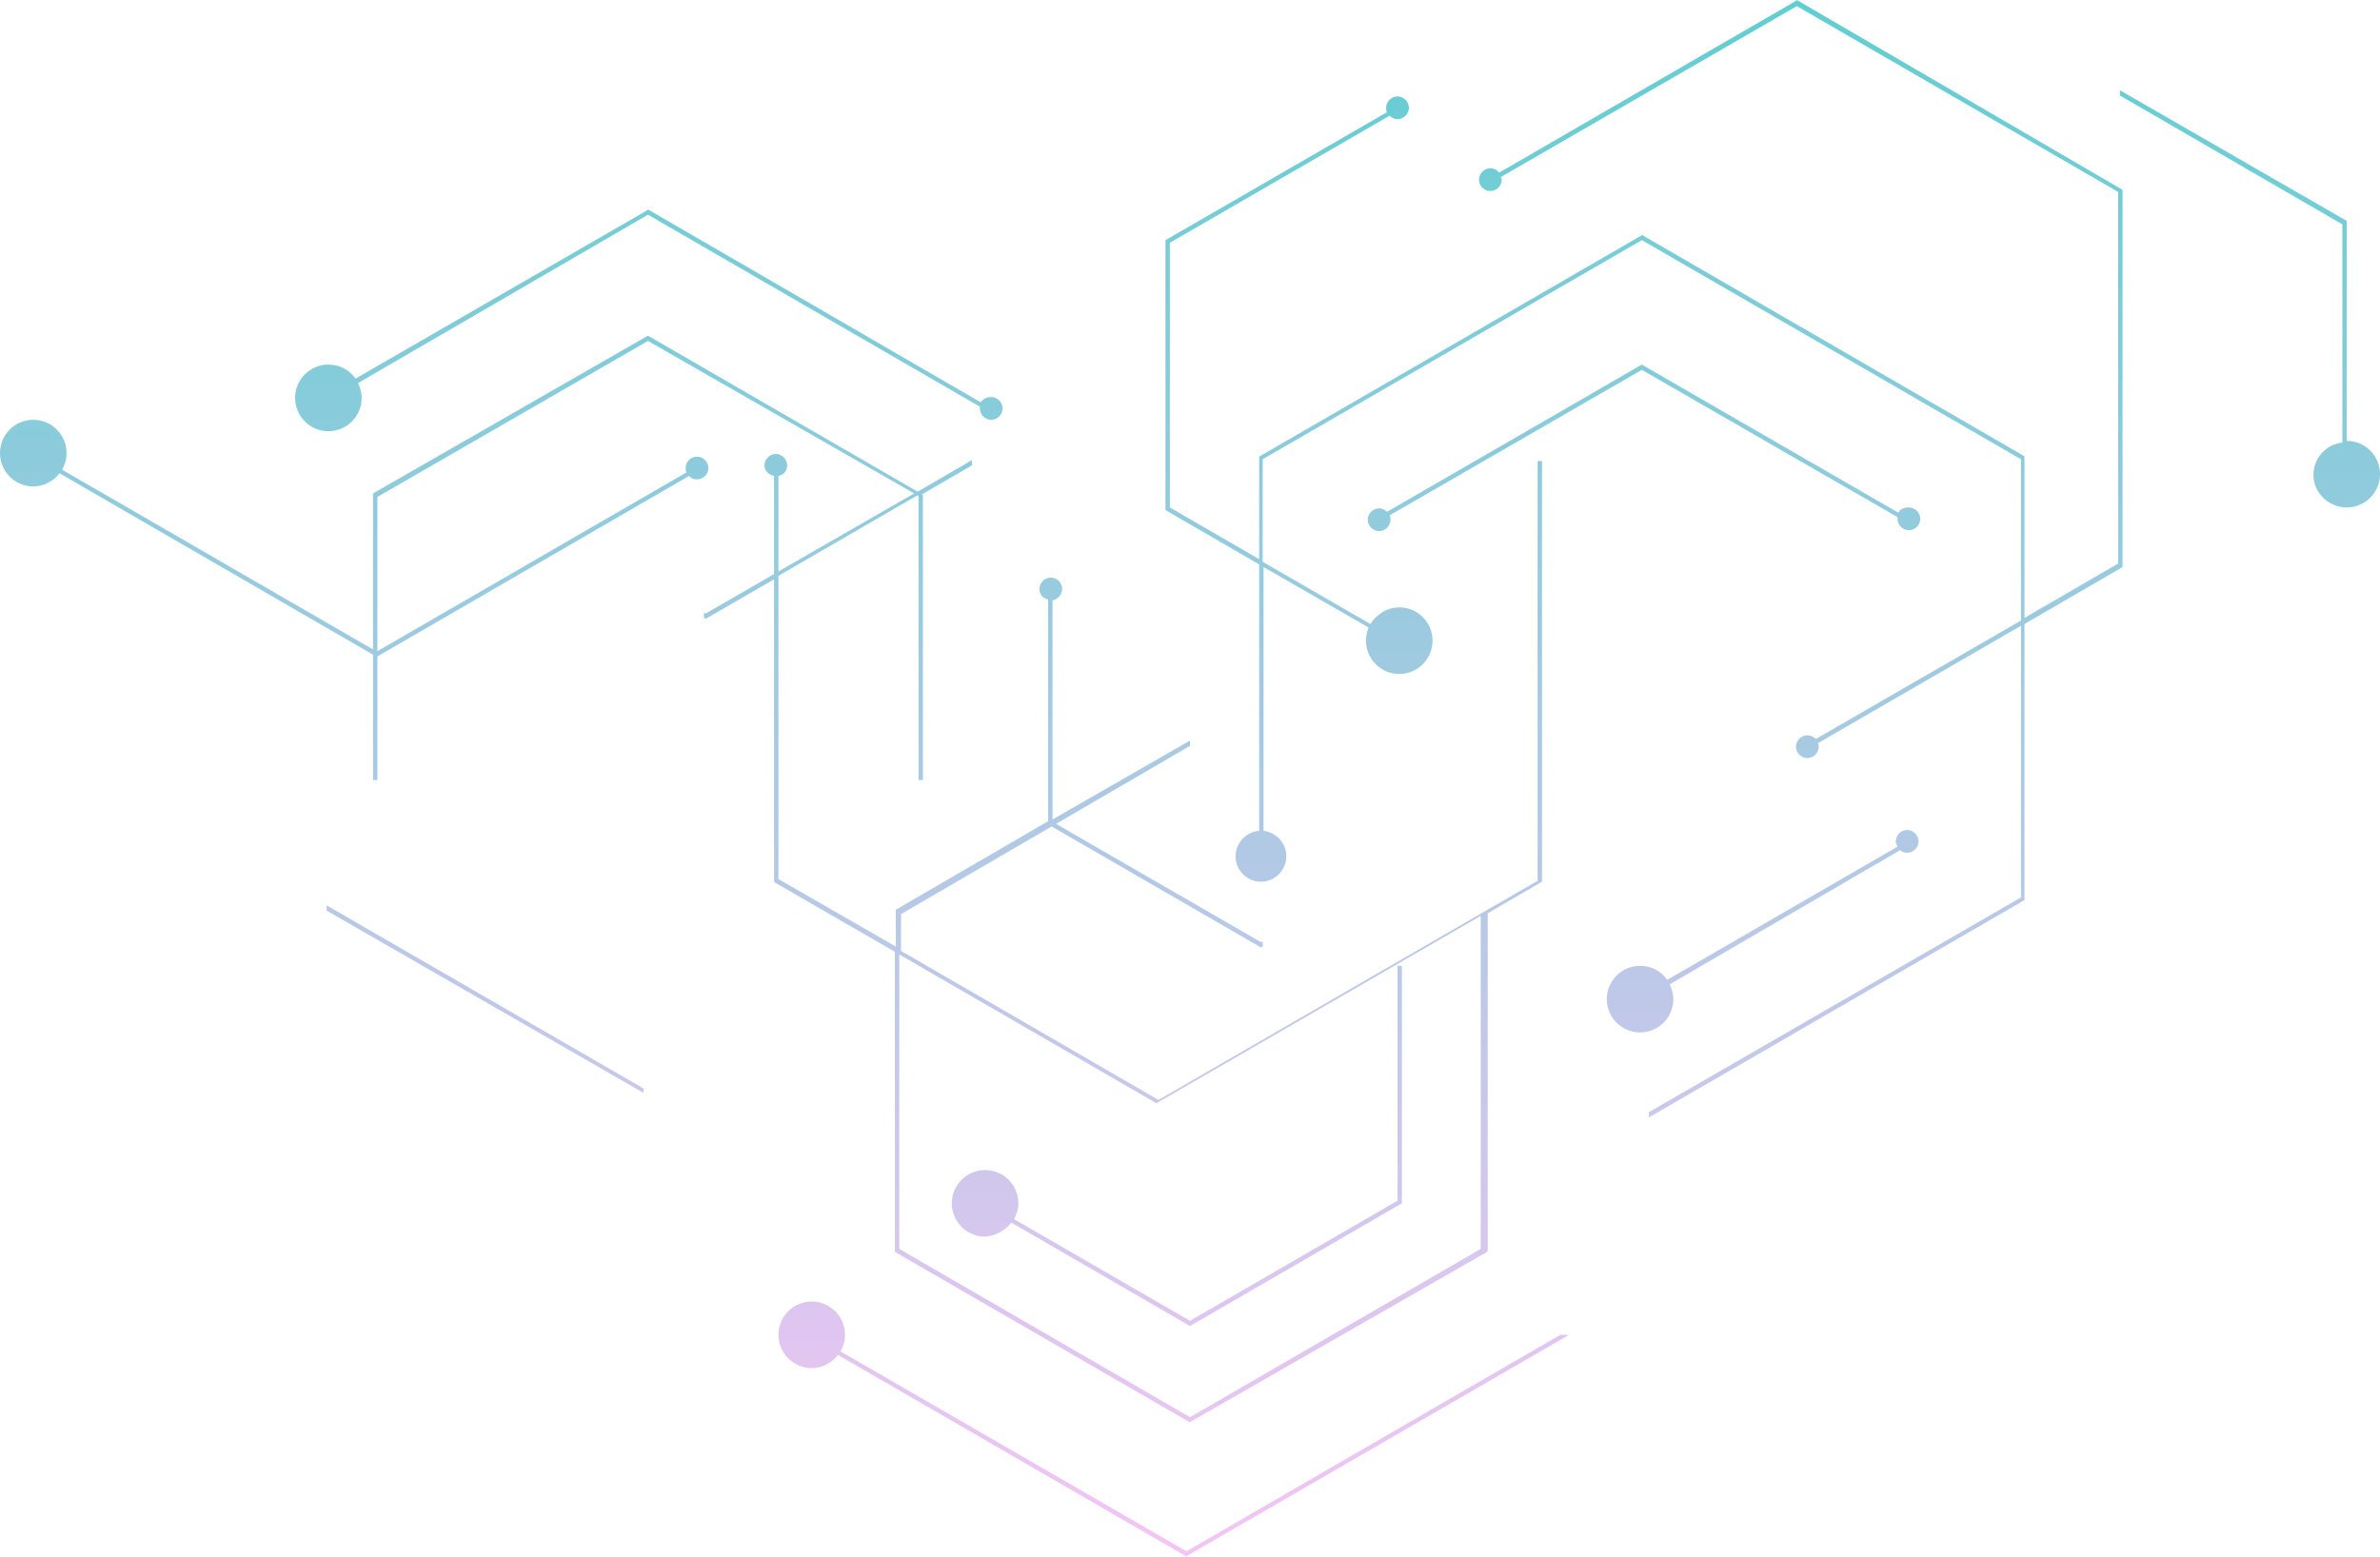 <?xml version="1.0" encoding="UTF-8"?> <svg xmlns="http://www.w3.org/2000/svg" width="428" height="280" viewBox="0 0 428 280" fill="none"> <path d="M363.438 161.441L363.438 112.568L326.905 133.694C327.063 133.851 327.063 134.167 327.063 134.324C327.063 135.428 326.118 136.374 325.015 136.374C323.913 136.374 322.968 135.428 322.968 134.324C322.968 133.221 323.913 132.275 325.015 132.275C325.645 132.275 326.118 132.59 326.59 132.905L363.438 111.622L363.438 82.613L295.254 43.198L227.07 82.613L227.07 101.059L246.439 112.252C247.541 110.518 249.43 109.257 251.635 109.257C254.942 109.257 257.619 111.937 257.619 115.248C257.619 118.559 254.942 121.239 251.635 121.239C248.328 121.239 245.651 118.559 245.651 115.248C245.651 114.459 245.809 113.671 246.124 112.883L227.227 102.005L227.227 149.459C229.589 149.775 231.322 151.667 231.322 154.032C231.322 156.554 229.274 158.604 226.755 158.604C224.235 158.604 222.188 156.554 222.188 154.032C222.188 151.667 224.078 149.617 226.44 149.459L226.44 101.532L209.591 91.757L209.591 43.198L249.43 20.18C249.273 20.023 249.273 19.707 249.273 19.392C249.273 18.288 250.218 17.342 251.32 17.342C252.422 17.342 253.367 18.288 253.367 19.392C253.367 20.495 252.422 21.442 251.32 21.442C250.69 21.442 250.218 21.126 249.903 20.811L210.378 43.671L210.378 91.284L226.44 100.586L226.44 82.14L295.096 42.41L295.254 42.252L363.91 81.982L364.068 82.14L364.068 111.149L380.917 101.374L380.917 34.527L323.126 1.104L269.901 31.847C269.901 32.005 270.059 32.162 270.059 32.32C270.059 33.423 269.114 34.369 268.012 34.369C266.909 34.369 265.965 33.423 265.965 32.32C265.965 31.216 266.909 30.27 268.012 30.27C268.642 30.27 269.272 30.586 269.586 31.059L322.968 0.158L323.126 -1.41243e-05L381.547 34.054L381.704 34.212L381.704 102.004L364.068 112.252L364.068 161.914L296.514 201.014L296.514 200.068L363.438 161.441ZM213.37 280L213.528 279.842L282.184 240.113L280.609 240.113L213.37 279.054L151.17 243.108C151.642 242.162 151.957 241.216 151.957 240.113C151.957 236.802 149.28 234.122 145.974 234.122C142.667 234.122 139.99 236.802 139.99 240.113C139.99 243.423 142.667 246.104 145.974 246.104C147.863 246.104 149.595 245.158 150.698 243.739L213.37 280ZM115.74 195.811L58.736 162.86L58.736 163.806L115.74 196.599L115.74 195.811ZM214 255.878L161.091 225.293L160.933 225.135L160.933 171.216L139.36 158.761L139.202 158.604L139.202 104.212L126.92 111.306L126.605 111.149L126.605 110.203L126.92 110.36L139.202 103.266L139.202 85.608C138.258 85.451 137.47 84.662 137.47 83.716C137.47 82.613 138.415 81.667 139.517 81.667C140.62 81.667 141.564 82.613 141.564 83.716C141.564 84.662 140.935 85.451 139.99 85.608L139.99 102.793L164.397 88.761L116.527 61.329L67.869 89.392L67.869 117.14L123.455 84.978C123.298 84.662 123.298 84.504 123.298 84.189C123.298 83.086 124.243 82.14 125.345 82.14C126.447 82.14 127.392 83.086 127.392 84.189C127.392 85.293 126.447 86.239 125.345 86.239C124.873 86.239 124.243 86.081 123.928 85.608L67.869 118.086L67.869 140.315L67.082 140.315L67.082 117.77L10.708 85.135C9.606 86.554 7.873 87.5 5.984 87.5C2.677 87.5 -8.5316e-06 84.82 -8.67632e-06 81.509C-8.82104e-06 78.198 2.677 75.518 5.984 75.518C9.291 75.518 11.968 78.198 11.968 81.509C11.968 82.613 11.653 83.559 11.18 84.504L67.082 116.824L67.082 88.761L116.527 60.383L165.027 88.446L174.79 82.77L174.79 83.716L165.815 88.919L165.972 89.077L165.972 140.315L165.185 140.315L165.185 89.234L165.027 89.077L139.99 103.581L139.99 158.131L161.091 170.27L161.091 163.649L188.49 147.725L188.49 107.838C187.545 107.68 186.915 106.892 186.915 105.946C186.915 104.842 187.86 103.896 188.962 103.896C190.065 103.896 191.01 104.842 191.01 105.946C191.01 106.892 190.222 107.838 189.277 107.996L189.277 147.41L214 133.221L214 134.167L189.907 148.198L226.755 169.482L227.07 169.324L227.07 170.27L226.755 170.428L189.12 148.671L162.035 164.437L162.035 171.059L208.331 197.86L276.515 158.446L276.515 82.928L277.302 82.928L277.302 158.604L267.539 164.279L267.539 225.135L214.157 255.721L214 255.878ZM266.28 224.662L266.28 164.752L208.174 198.333L208.016 198.491L161.72 171.689L161.72 224.662L214 254.932L266.28 224.662ZM181.876 219.932L214 238.536L252.107 216.464L252.107 173.739L251.32 173.739L251.32 215.991L214 237.59L182.349 219.302C182.821 218.514 183.136 217.41 183.136 216.464C183.136 213.153 180.459 210.473 177.152 210.473C173.845 210.473 171.169 213.153 171.169 216.464C171.169 219.775 173.845 222.455 177.152 222.455C179.042 222.297 180.774 221.351 181.876 219.932ZM422.016 91.284C425.323 91.284 428 88.604 428 85.293C428 81.982 425.323 79.302 422.016 79.302L422.016 39.73L381.232 16.239L381.232 17.185L421.229 40.36L421.229 79.617C418.237 79.932 416.032 82.455 416.032 85.45C416.032 88.604 418.709 91.284 422.016 91.284ZM341.392 92.23L295.254 65.586L249.43 92.072C249.116 91.757 248.643 91.441 248.013 91.441C246.911 91.441 245.966 92.387 245.966 93.491C245.966 94.595 246.911 95.54 248.013 95.54C249.116 95.54 250.06 94.595 250.06 93.491C250.06 93.176 250.06 92.86 249.903 92.703L295.254 66.531L341.235 93.018C341.235 93.176 341.235 93.176 341.235 93.333C341.235 94.437 342.18 95.383 343.282 95.383C344.384 95.383 345.329 94.437 345.329 93.333C345.329 92.23 344.384 91.284 343.282 91.284C342.337 91.284 341.707 91.599 341.392 92.23ZM176.365 72.365L116.527 37.68L116.369 37.838L63.932 68.108C62.83 66.532 61.098 65.586 59.051 65.586C55.744 65.586 53.067 68.266 53.067 71.577C53.067 74.887 55.744 77.568 59.051 77.568C62.358 77.568 65.035 74.887 65.035 71.577C65.035 70.631 64.72 69.685 64.405 68.896L116.527 38.626L176.208 73.153C176.208 73.311 176.208 73.311 176.208 73.469C176.208 74.572 177.152 75.518 178.255 75.518C179.357 75.518 180.302 74.572 180.302 73.469C180.302 72.365 179.357 71.419 178.255 71.419C177.31 71.419 176.68 71.892 176.365 72.365ZM341.235 152.297L299.82 176.261C298.718 174.685 296.986 173.739 294.939 173.739C291.632 173.739 288.955 176.419 288.955 179.73C288.955 183.041 291.632 185.721 294.939 185.721C298.246 185.721 300.923 183.041 300.923 179.73C300.923 178.784 300.608 177.838 300.293 177.05L341.707 152.928C342.022 153.243 342.495 153.401 342.967 153.401C344.069 153.401 345.014 152.455 345.014 151.351C345.014 150.248 344.069 149.302 342.967 149.302C341.865 149.302 340.92 150.248 340.92 151.351C340.92 151.667 341.077 151.982 341.235 152.297Z" fill="url(#paint0_linear)"></path> <defs> <linearGradient id="paint0_linear" x1="214" y1="-2.46043e-06" x2="214" y2="280" gradientUnits="userSpaceOnUse"> <stop stop-color="#61CED1"></stop> <stop offset="1" stop-color="#F4C5F5"></stop> </linearGradient> </defs> </svg> 